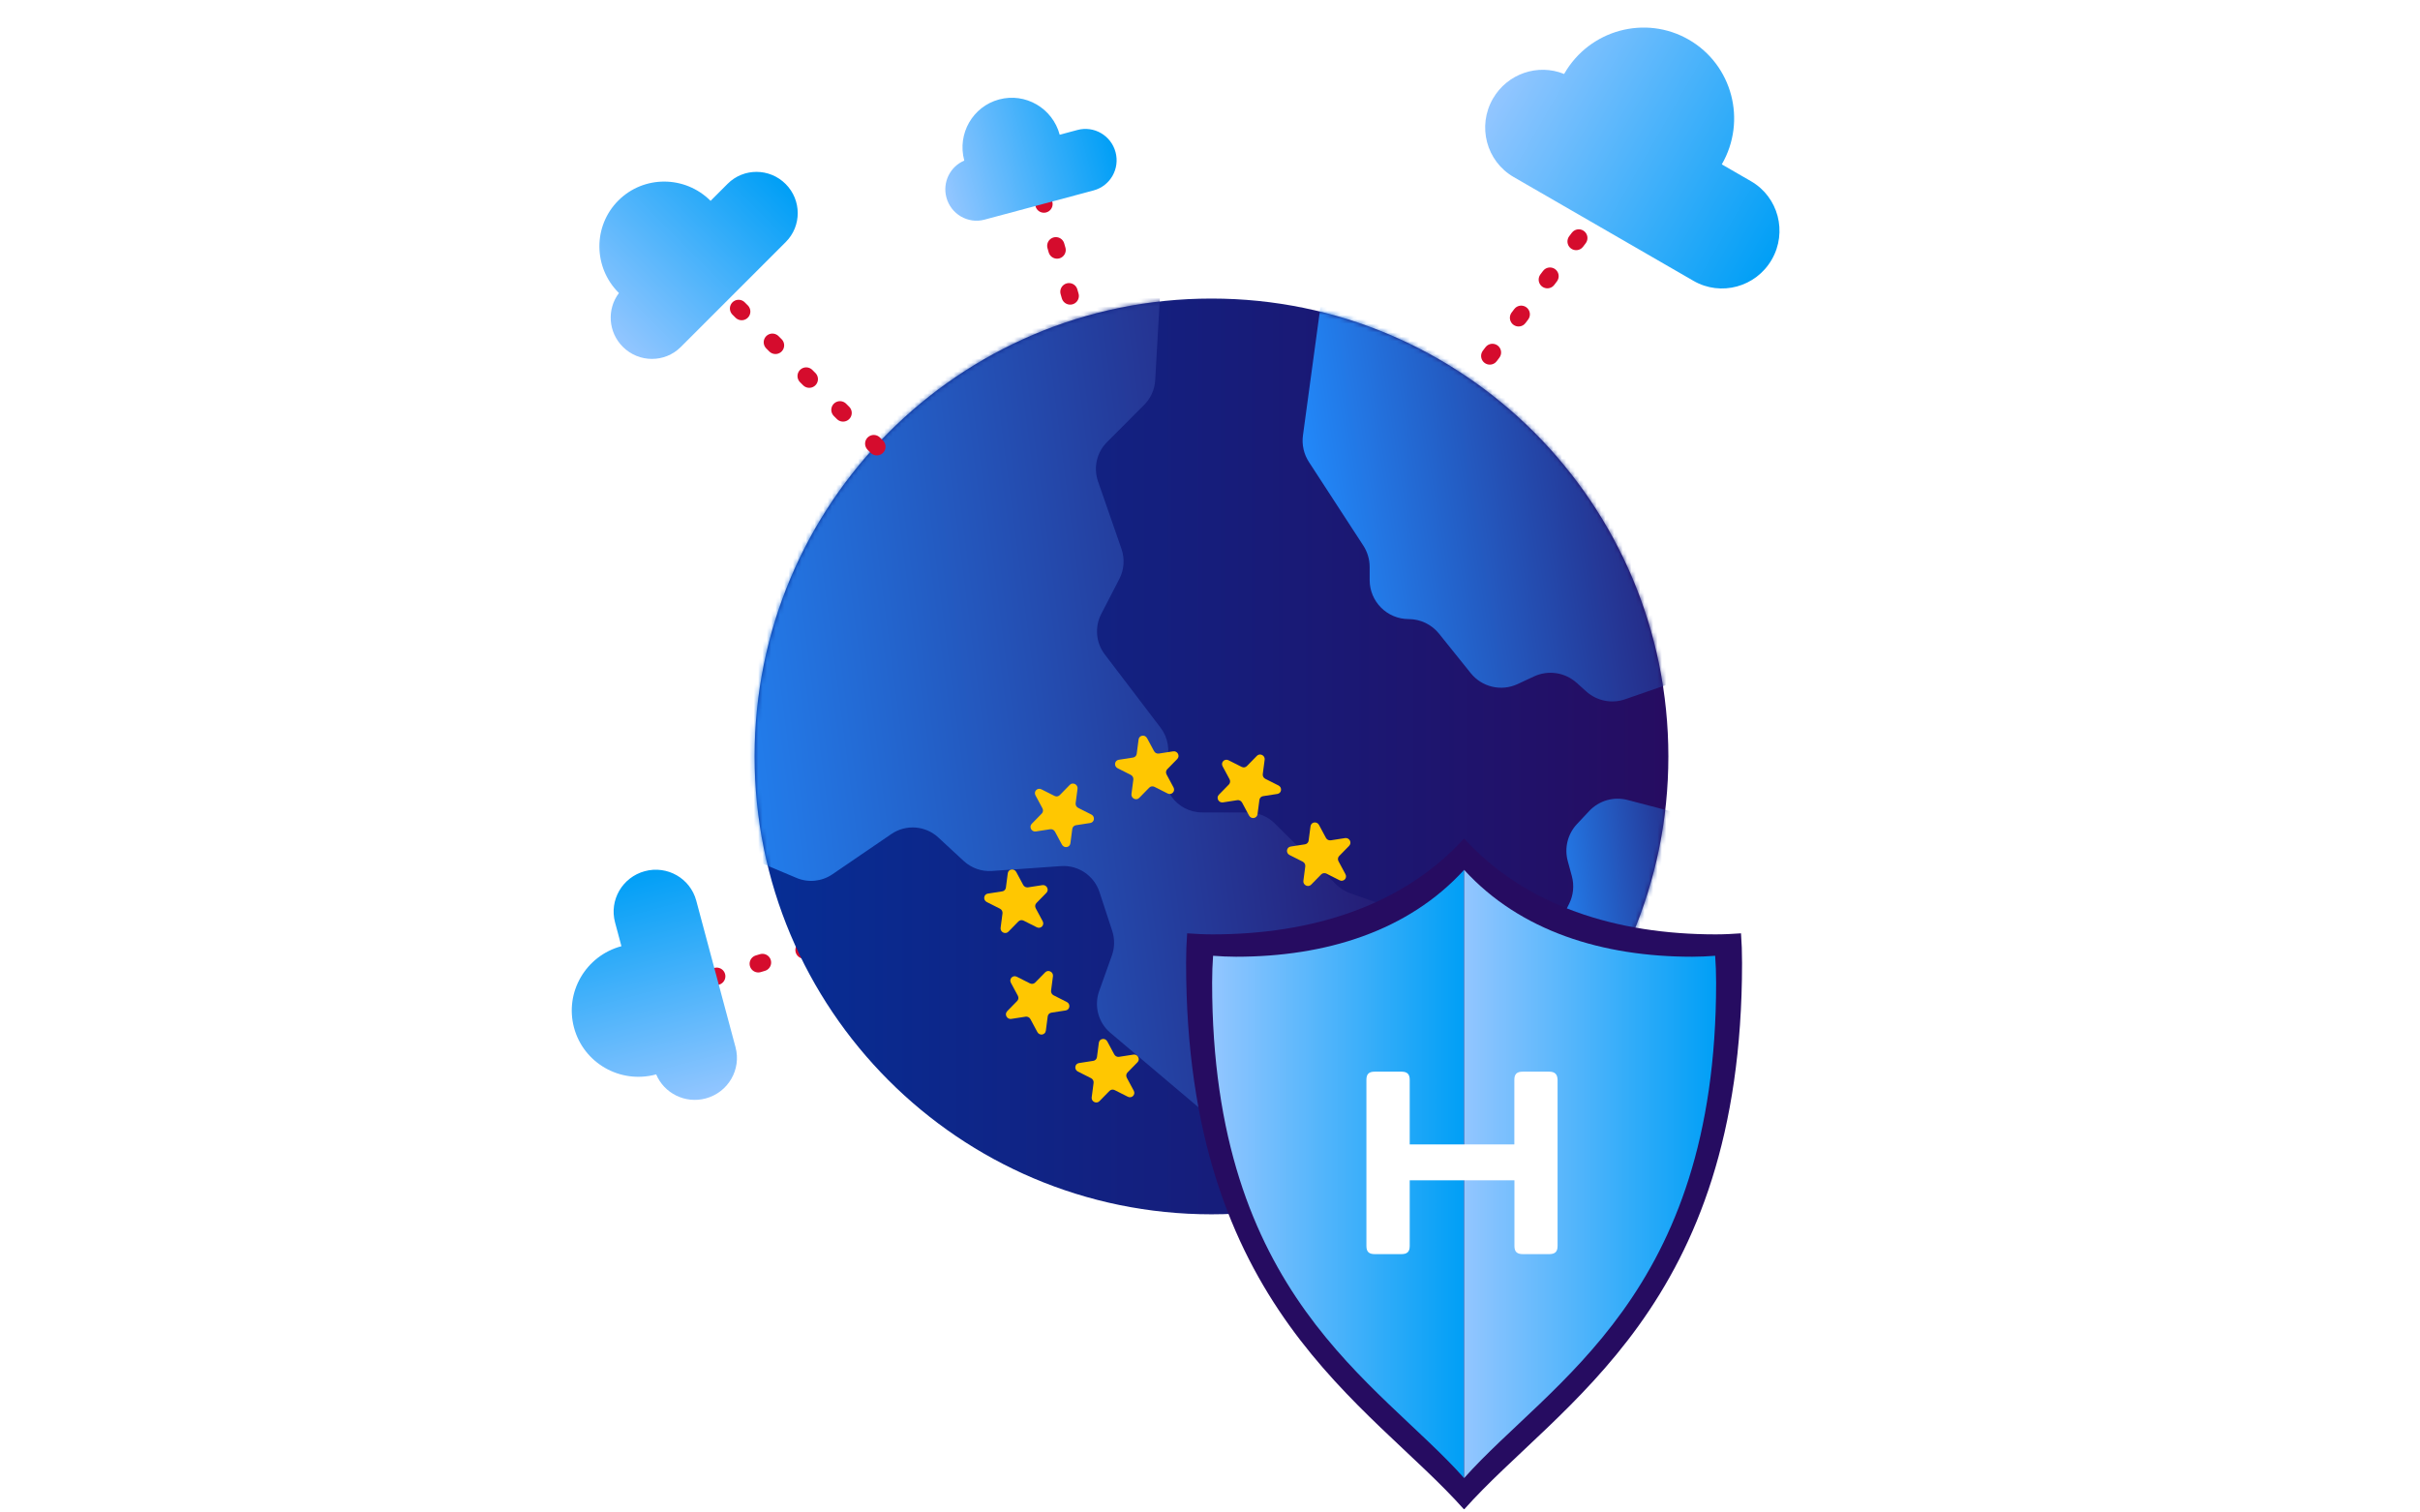 <svg width="557" height="348" viewBox="0 0 557 348" fill="none" xmlns="http://www.w3.org/2000/svg">
<g clip-path="url(#clip0_377_4242)">
<path d="M164 225L247 200" stroke="#D50C2D" stroke-width="4" stroke-linecap="round" stroke-dasharray="1 10"/>
<path d="M370 46L327 103" stroke="#D50C2D" stroke-width="4" stroke-linecap="round" stroke-dasharray="1 10"/>
<path d="M240 46L254 95" stroke="#D50C2D" stroke-width="4" stroke-linecap="round" stroke-dasharray="1 10"/>
<path d="M278.841 279.495C336.919 279.495 384 232.311 384 174.107C384 115.903 336.919 68.719 278.841 68.719C220.764 68.719 173.683 115.903 173.683 174.107C173.683 232.311 220.764 279.495 278.841 279.495Z" fill="url(#paint0_linear_377_4242)"/>
<mask id="mask0_377_4242" style="mask-type:luminance" maskUnits="userSpaceOnUse" x="173" y="68" width="211" height="212">
<path d="M278.841 279.495C336.919 279.495 384 232.311 384 174.107C384 115.903 336.919 68.719 278.841 68.719C220.764 68.719 173.683 115.903 173.683 174.107C173.683 232.311 220.764 279.495 278.841 279.495Z" fill="white"/>
</mask>
<g mask="url(#mask0_377_4242)">
<path d="M362.892 157.158L365.085 159.134C367.51 161.321 370.937 162.019 374.026 160.952L389.44 155.605C393.499 154.2 395.998 150.1 395.386 145.831L389.693 105.923C389.292 103.08 387.553 100.597 385.022 99.255L317.134 63.087C311.62 60.15 304.872 63.615 304.029 69.818L299.896 100.206C299.601 102.351 300.096 104.528 301.267 106.335L313.792 125.586C314.741 127.044 315.247 128.756 315.247 130.5V133.5C315.247 138.467 319.264 142.492 324.219 142.492C326.939 142.492 329.501 143.729 331.209 145.842L338.516 154.939C341.11 158.162 345.548 159.198 349.291 157.454L353.087 155.69C356.345 154.168 360.204 154.749 362.882 157.158H362.892Z" fill="url(#paint1_linear_377_4242)"/>
<path d="M393.615 189.1L374.595 184.123C371.411 183.289 368.037 184.271 365.781 186.67L362.966 189.671C360.826 191.953 360.024 195.176 360.847 198.198L361.785 201.653C362.365 203.787 362.144 206.059 361.153 208.045L355.892 218.601C354.837 220.704 354.658 223.134 355.375 225.374L359.297 237.61C361.342 243.981 369.355 245.968 374.121 241.287L394.406 221.38C395.724 220.091 396.61 218.422 396.947 216.615L400.152 199.487C401.017 194.848 398.16 190.315 393.605 189.121L393.615 189.1Z" fill="url(#paint2_linear_377_4242)"/>
<path d="M322.111 209.578L310.788 205.605C309.565 205.171 308.458 204.474 307.53 203.565L293.402 189.523C291.768 187.906 289.575 186.997 287.276 186.997H276.712C270.776 186.997 266.58 181.165 268.456 175.522C269.363 172.786 268.867 169.774 267.117 167.482L254.276 150.618C252.23 147.934 251.924 144.31 253.464 141.32L257.639 133.247C258.735 131.123 258.915 128.629 258.134 126.368L252.726 110.794C251.629 107.634 252.431 104.126 254.792 101.759L263.353 93.18C264.861 91.669 265.768 89.65 265.884 87.516L267.244 63.636C267.539 58.427 263.237 54.127 258.04 54.444L218.65 56.832C216.647 56.959 214.738 57.772 213.262 59.135L155.401 112.886C153.187 114.946 152.195 118.01 152.786 120.99L166.745 190.918C167.315 193.749 169.244 196.116 171.901 197.247L183.319 202.065C186.039 203.217 189.16 202.9 191.596 201.23L205.165 191.964C208.507 189.681 212.988 190.009 215.961 192.756L221.823 198.177C223.584 199.804 225.946 200.638 228.329 200.469L244.186 199.349C248.16 199.064 251.808 201.526 253.063 205.319L255.994 214.258C256.595 216.107 256.574 218.094 255.92 219.922L252.989 228.111C251.766 231.534 252.789 235.37 255.562 237.715L283.681 261.49C285.652 263.159 286.781 265.61 286.77 268.189L286.717 279.568C286.696 284.397 290.597 288.328 295.415 288.328H297.545C298.789 288.328 300.023 288.064 301.162 287.546L314.067 281.639C316.966 280.319 318.906 277.508 319.127 274.328L321.51 240.811C321.552 240.156 321.679 239.501 321.869 238.867L327.551 220.366C328.922 215.886 326.529 211.12 322.111 209.578Z" fill="url(#paint3_linear_377_4242)"/>
</g>
<g filter="url(#filter0_d_377_4242)">
<path d="M400.72 214.82C398.79 214.96 396.86 215.06 394.89 215.06C372.13 215.06 351.2 208.59 336.98 193C322.76 208.59 301.83 215.06 279.07 215.06C277.11 215.06 275.17 214.96 273.24 214.82C273.08 216.94 273 219.21 273 221.68C273 301.1 315.12 322.84 336.98 347.43C358.83 322.85 400.96 301.1 400.96 221.68C400.96 219.22 400.88 216.94 400.72 214.82Z" fill="#260C61"/>
</g>
<path d="M284.49 220.21C282.71 220.21 280.95 220.12 279.21 219.99C279.07 221.91 278.99 223.97 278.99 226.21C278.99 298.21 317.18 317.92 336.99 340.21V200.21C337.13 200.21 336.85 200.21 336.99 200.21C324.1 214.34 305.13 220.21 284.49 220.21Z" fill="url(#paint4_linear_377_4242)"/>
<path d="M389.491 220.21C391.271 220.21 393.031 220.12 394.771 219.99C394.911 221.91 394.991 223.97 394.991 226.21C394.991 298.21 356.801 317.92 336.991 340.21V200.21C337.131 200.21 336.851 200.21 336.991 200.21C349.881 214.34 368.851 220.21 389.491 220.21Z" fill="url(#paint5_linear_377_4242)"/>
<path d="M251.272 252.558L251.706 249.25C251.765 248.807 251.529 248.37 251.121 248.162L248.088 246.631C247.181 246.172 247.355 244.839 248.342 244.684L251.642 244.171C252.083 244.104 252.423 243.756 252.482 243.312L252.916 240.004C253.047 239.014 254.376 238.806 254.859 239.703L256.466 242.692C256.683 243.092 257.126 243.319 257.57 243.249L260.87 242.736C261.86 242.583 262.506 243.788 261.815 244.496L259.505 246.856C259.195 247.171 259.132 247.656 259.346 248.059L260.953 251.048C261.434 251.942 260.503 252.894 259.595 252.438L256.562 250.907C256.156 250.701 255.669 250.777 255.362 251.095L253.052 253.455C252.361 254.162 251.136 253.544 251.267 252.553L251.272 252.558Z" fill="#FFC701"/>
<path d="M231.808 232.753L234.118 230.393C234.427 230.078 234.491 229.593 234.277 229.19L232.67 226.201C232.189 225.307 233.119 224.355 234.028 224.811L237.061 226.342C237.466 226.548 237.954 226.472 238.261 226.154L240.571 223.794C241.262 223.087 242.487 223.705 242.356 224.696L241.922 228.003C241.863 228.447 242.099 228.883 242.507 229.092L245.54 230.623C246.446 231.081 246.273 232.415 245.285 232.57L241.986 233.083C241.545 233.15 241.205 233.498 241.146 233.941L240.712 237.249C240.581 238.24 239.252 238.448 238.769 237.551L237.162 234.562C236.945 234.162 236.502 233.935 236.058 234.005L232.758 234.518C231.768 234.671 231.122 233.466 231.813 232.758L231.808 232.753Z" fill="#FFC701"/>
<path d="M227.383 205.678L230.682 205.165C231.124 205.097 231.463 204.75 231.522 204.306L231.956 200.998C232.087 200.007 233.416 199.799 233.899 200.696L235.507 203.685C235.723 204.085 236.167 204.312 236.61 204.242L239.91 203.729C240.9 203.577 241.546 204.782 240.855 205.489L238.545 207.849C238.236 208.164 238.172 208.65 238.386 209.052L239.993 212.041C240.474 212.936 239.544 213.888 238.635 213.431L235.602 211.901C235.197 211.695 234.709 211.771 234.402 212.088L232.092 214.448C231.401 215.156 230.176 214.538 230.307 213.547L230.741 210.239C230.8 209.795 230.564 209.359 230.156 209.151L227.123 207.62C226.217 207.161 226.39 205.828 227.378 205.673L227.383 205.678Z" fill="#FFC701"/>
<path d="M239.683 181.668L242.716 183.198C243.121 183.404 243.609 183.328 243.916 183.011L246.226 180.651C246.917 179.943 248.142 180.561 248.011 181.552L247.577 184.86C247.518 185.304 247.754 185.74 248.162 185.948L251.195 187.479C252.101 187.938 251.928 189.271 250.94 189.426L247.641 189.939C247.2 190.007 246.86 190.354 246.801 190.798L246.367 194.106C246.236 195.097 244.907 195.304 244.424 194.408L242.817 191.419C242.6 191.019 242.157 190.792 241.713 190.862L238.413 191.374C237.423 191.527 236.777 190.322 237.468 189.614L239.778 187.254C240.088 186.94 240.151 186.454 239.937 186.052L238.33 183.063C237.849 182.168 238.779 181.216 239.688 181.672L239.683 181.668Z" fill="#FFC701"/>
<path d="M264.014 169.899L265.621 172.888C265.838 173.288 266.281 173.515 266.725 173.445L270.024 172.932C271.014 172.779 271.66 173.984 270.969 174.692L268.659 177.052C268.35 177.367 268.286 177.852 268.501 178.255L270.108 181.244C270.589 182.138 269.658 183.09 268.749 182.634L265.716 181.103C265.311 180.897 264.823 180.973 264.516 181.291L262.206 183.651C261.516 184.358 260.29 183.74 260.422 182.75L260.855 179.442C260.914 178.998 260.678 178.562 260.27 178.353L257.237 176.823C256.331 176.364 256.504 175.03 257.492 174.875L260.791 174.363C261.233 174.295 261.572 173.947 261.631 173.504L262.065 170.196C262.196 169.205 263.525 168.997 264.009 169.894L264.014 169.899Z" fill="#FFC701"/>
<path d="M291.079 174.863L290.645 178.171C290.586 178.614 290.823 179.051 291.23 179.259L294.263 180.79C295.17 181.248 294.996 182.582 294.009 182.737L290.709 183.25C290.268 183.317 289.928 183.665 289.87 184.108L289.436 187.416C289.304 188.407 287.975 188.615 287.492 187.718L285.885 184.729C285.668 184.329 285.225 184.102 284.781 184.172L281.482 184.685C280.492 184.838 279.846 183.633 280.536 182.925L282.847 180.565C283.156 180.25 283.22 179.765 283.005 179.362L281.398 176.373C280.917 175.479 281.848 174.527 282.757 174.983L285.79 176.514C286.195 176.72 286.682 176.644 286.989 176.326L289.299 173.966C289.99 173.259 291.215 173.876 291.084 174.867L291.079 174.863Z" fill="#FFC701"/>
<path d="M310.542 194.665L308.232 197.025C307.922 197.34 307.858 197.826 308.073 198.228L309.68 201.217C310.161 202.112 309.23 203.064 308.322 202.607L305.289 201.077C304.883 200.871 304.396 200.947 304.089 201.264L301.779 203.624C301.088 204.332 299.863 203.714 299.994 202.723L300.428 199.415C300.486 198.971 300.25 198.535 299.843 198.327L296.81 196.796C295.903 196.337 296.077 195.004 297.064 194.849L300.364 194.336C300.805 194.268 301.145 193.921 301.203 193.477L301.637 190.169C301.768 189.178 303.097 188.971 303.581 189.867L305.188 192.856C305.405 193.256 305.848 193.483 306.292 193.413L309.591 192.901C310.581 192.748 311.227 193.953 310.536 194.661L310.542 194.665Z" fill="#FFC701"/>
<path d="M356.537 246.66H350.493C349.133 246.66 348.549 247.207 348.549 248.548V263.403H324.47V248.548C324.47 247.226 323.906 246.66 322.527 246.66H316.443C315.064 246.66 314.5 247.207 314.5 248.548V286.772C314.5 288.112 315.064 288.66 316.443 288.66H322.527C323.887 288.66 324.47 288.131 324.47 286.772V271.671H348.569V286.772C348.569 288.094 349.133 288.66 350.512 288.66H356.557C357.917 288.66 358.5 288.112 358.5 286.772V248.548C358.461 247.264 357.898 246.66 356.537 246.66Z" fill="white"/>
<path d="M170 71L208.184 109.184" stroke="#D50C2D" stroke-width="4" stroke-linecap="round" stroke-dasharray="1 10"/>
<path d="M167.479 42.3L163.55 46.23C157.667 40.347 148.163 40.314 142.32 46.156C136.478 51.998 136.511 61.503 142.394 67.386C142.415 67.407 142.436 67.428 142.458 67.45C139.659 71.137 139.959 76.436 143.346 79.823C147.044 83.521 153.019 83.541 156.691 79.869L180.869 55.691C184.541 52.019 184.521 46.044 180.823 42.346C177.126 38.649 171.151 38.628 167.479 42.3Z" fill="url(#paint6_linear_377_4242)"/>
<path d="M403.027 41.717L396.299 37.832C402.114 27.759 398.719 14.911 388.715 9.135C378.711 3.359 365.887 6.843 360.071 16.916C360.05 16.953 360.029 16.989 360.008 17.026C354.016 14.58 346.968 16.904 343.619 22.704C339.964 29.035 342.098 37.111 348.386 40.742L389.788 64.646C396.076 68.276 404.138 66.086 407.793 59.755C411.449 53.423 409.315 45.347 403.027 41.717Z" fill="url(#paint7_linear_377_4242)"/>
<path d="M247.989 29.915L243.907 31.009C242.27 24.898 236.023 21.263 229.954 22.889C223.885 24.515 220.293 30.787 221.93 36.898C221.936 36.92 221.942 36.942 221.948 36.964C218.703 38.328 216.886 41.933 217.828 45.451C218.858 49.292 222.784 51.578 226.599 50.555L251.716 43.825C255.53 42.803 257.789 38.861 256.759 35.02C255.73 31.179 251.803 28.893 247.989 29.915Z" fill="url(#paint8_linear_377_4242)"/>
<path d="M141.561 212.3L143.03 217.784C134.82 219.984 129.935 228.378 132.12 236.532C134.305 244.686 142.732 249.513 150.943 247.313C150.972 247.305 151.002 247.297 151.032 247.289C152.865 251.649 157.708 254.091 162.435 252.824C167.596 251.441 170.667 246.165 169.293 241.04L160.251 207.292C158.877 202.167 153.58 199.133 148.419 200.516C143.258 201.899 140.188 207.175 141.561 212.3Z" fill="url(#paint9_linear_377_4242)"/>
</g>
<defs>
<filter id="filter0_d_377_4242" x="253" y="173" width="167.96" height="194.43" filterUnits="userSpaceOnUse" color-interpolation-filters="sRGB">
<feFlood flood-opacity="0" result="BackgroundImageFix"/>
<feColorMatrix in="SourceAlpha" type="matrix" values="0 0 0 0 0 0 0 0 0 0 0 0 0 0 0 0 0 0 127 0" result="hardAlpha"/>
<feOffset/>
<feGaussianBlur stdDeviation="10"/>
<feColorMatrix type="matrix" values="0 0 0 0 0 0 0 0 0 0 0 0 0 0 0 0 0 0 0.3 0"/>
<feBlend mode="normal" in2="BackgroundImageFix" result="effect1_dropShadow_377_4242"/>
<feBlend mode="normal" in="SourceGraphic" in2="effect1_dropShadow_377_4242" result="shape"/>
</filter>
<linearGradient id="paint0_linear_377_4242" x1="173.683" y1="174.107" x2="384" y2="174.107" gradientUnits="userSpaceOnUse">
<stop stop-color="#062E95"/>
<stop offset="1" stop-color="#260C61"/>
</linearGradient>
<linearGradient id="paint1_linear_377_4242" x1="309.728" y1="161.444" x2="406.21" y2="145.463" gradientUnits="userSpaceOnUse">
<stop stop-color="#2288F9"/>
<stop offset="1" stop-color="#260C61"/>
</linearGradient>
<linearGradient id="paint2_linear_377_4242" x1="359.645" y1="243.86" x2="405.868" y2="237.848" gradientUnits="userSpaceOnUse">
<stop stop-color="#2288F9"/>
<stop offset="1" stop-color="#260C61"/>
</linearGradient>
<linearGradient id="paint3_linear_377_4242" x1="170.789" y1="288.328" x2="349.481" y2="265.274" gradientUnits="userSpaceOnUse">
<stop stop-color="#2288F9"/>
<stop offset="1" stop-color="#260C61"/>
</linearGradient>
<linearGradient id="paint4_linear_377_4242" x1="278.99" y1="270.21" x2="337.038" y2="270.21" gradientUnits="userSpaceOnUse">
<stop stop-color="#93C6FF"/>
<stop offset="1" stop-color="#009FF6"/>
</linearGradient>
<linearGradient id="paint5_linear_377_4242" x1="336.95" y1="270.21" x2="394.998" y2="270.21" gradientUnits="userSpaceOnUse">
<stop stop-color="#93C6FF"/>
<stop offset="1" stop-color="#009FF6"/>
</linearGradient>
<linearGradient id="paint6_linear_377_4242" x1="138.021" y1="74.498" x2="175.502" y2="37.016" gradientUnits="userSpaceOnUse">
<stop stop-color="#93C6FF"/>
<stop offset="1" stop-color="#009FF6"/>
</linearGradient>
<linearGradient id="paint7_linear_377_4242" x1="348.884" y1="13.584" x2="413.066" y2="50.64" gradientUnits="userSpaceOnUse">
<stop stop-color="#93C6FF"/>
<stop offset="1" stop-color="#009FF6"/>
</linearGradient>
<linearGradient id="paint8_linear_377_4242" x1="216.346" y1="39.919" x2="255.282" y2="29.486" gradientUnits="userSpaceOnUse">
<stop stop-color="#93C6FF"/>
<stop offset="1" stop-color="#009FF6"/>
</linearGradient>
<linearGradient id="paint9_linear_377_4242" x1="155.002" y1="254.816" x2="140.984" y2="202.501" gradientUnits="userSpaceOnUse">
<stop stop-color="#93C6FF"/>
<stop offset="1" stop-color="#009FF6"/>
</linearGradient>
<clipPath id="clip0_377_4242">
<rect width="305" height="347.398" fill="white" transform="translate(126)"/>
</clipPath>
</defs>
</svg>
